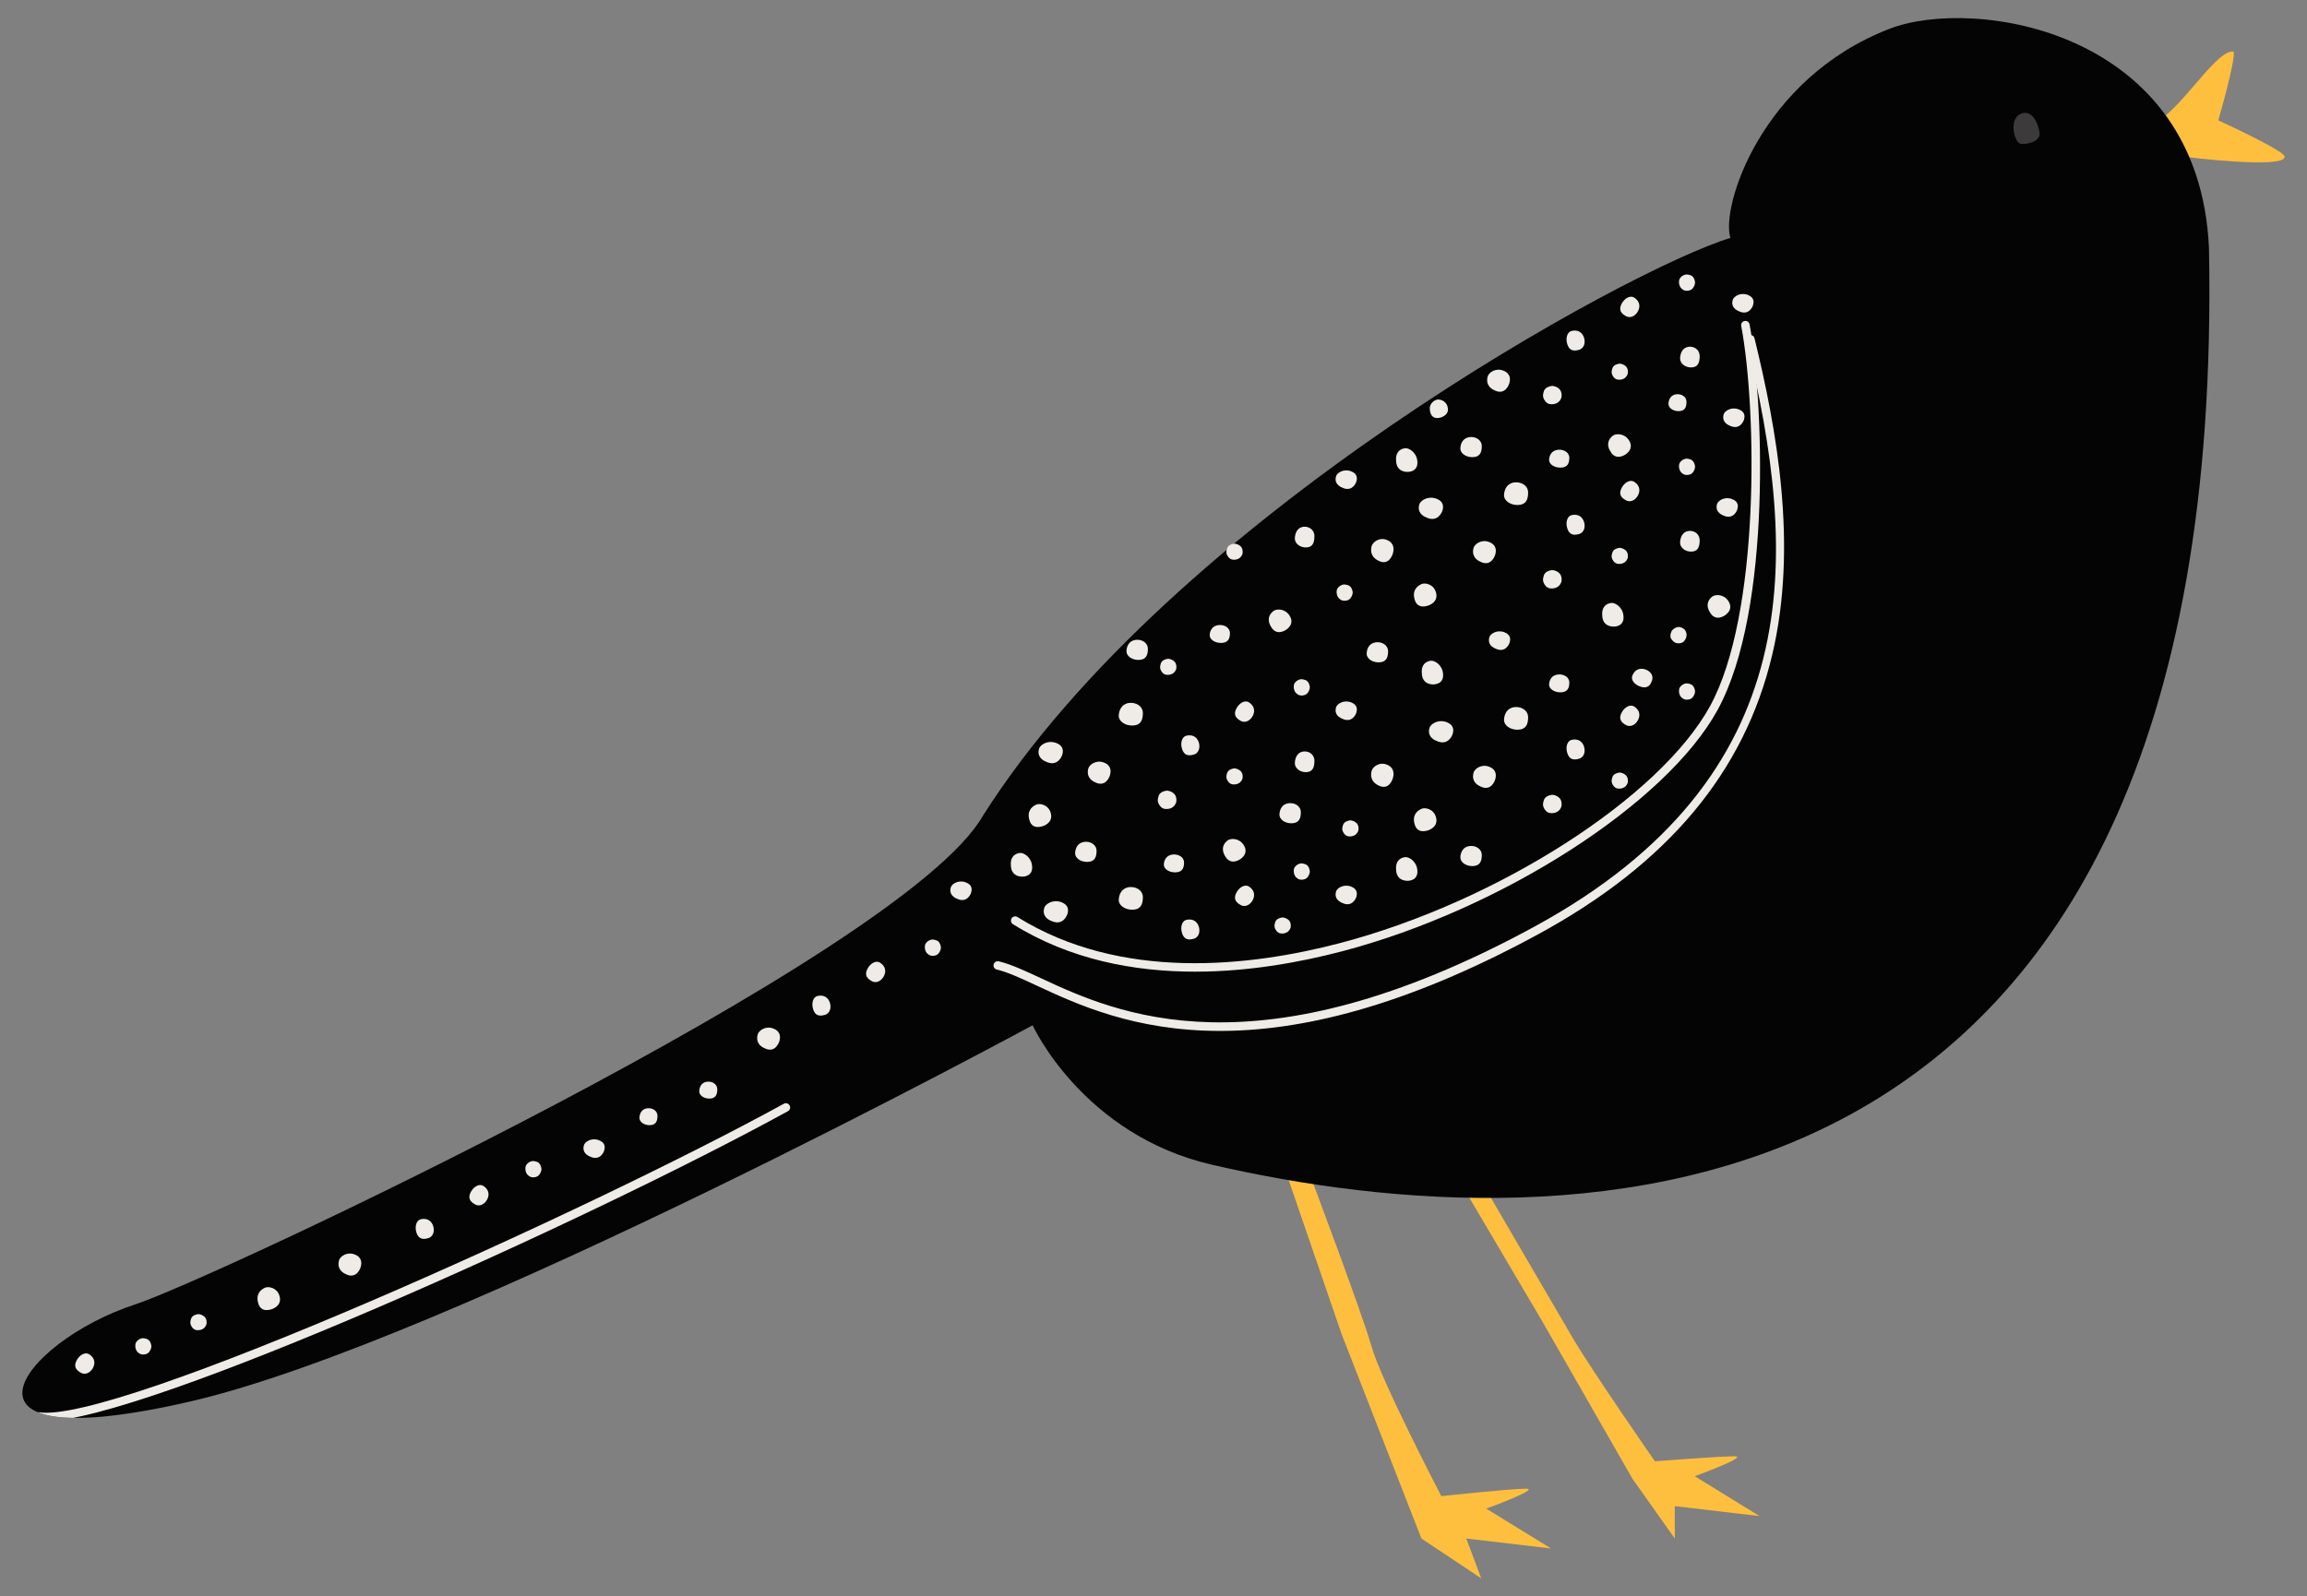 <?xml version="1.0" encoding="utf-8"?>
<!-- Generator: Adobe Illustrator 16.0.0, SVG Export Plug-In . SVG Version: 6.00 Build 0)  -->
<!DOCTYPE svg PUBLIC "-//W3C//DTD SVG 1.1//EN" "http://www.w3.org/Graphics/SVG/1.1/DTD/svg11.dtd">
<svg version="1.1" id="Layer_1" xmlns="http://www.w3.org/2000/svg" xmlns:xlink="http://www.w3.org/1999/xlink" x="0px" y="0px"
	 width="113.167px" height="78.333px" viewBox="0 0 113.167 78.333" enable-background="new 0 0 113.167 78.333"
	 xml:space="preserve">
<rect x="0" y="0" width="113.167" height="78.333" fill="#808080" stroke="none"/>
<g>
	<path fill="#FEBF3E" d="M106.149,5.738c1.223-0.978,2.684-3.33,3.417-3.208c0.122,0.367-0.75,3.375-0.75,3.375
		s3.371,1.547,3.25,1.792c0,0.611-4.875,0-4.875,0L106.149,5.738z"/>
	<path fill="#FEBF3E" d="M72.049,56.908c0,0,3.912,6.724,5.135,8.802c0.902,1.534,3.993,5.99,3.993,5.99s3.179-0.244,3.912-0.244
		s-1.956,0.978-1.956,0.978l3.179,1.956l-4.157-0.488v1.589l-2.078-2.934l-4.482-7.824l-4.4-7.458L72.049,56.908z"/>
	<path fill="#FEBF3E" d="M64.347,57.886c0,0,2.444,6.479,2.935,8.191c0.488,1.711,3.422,7.335,3.422,7.335s3.424-0.367,4.157-0.367
		s-1.956,0.979-1.956,0.979l3.179,1.956l-4.157-0.489l0.734,1.956l-2.935-1.956l-3.912-10.024l-2.689-7.824L64.347,57.886z"/>
	<path fill="#040404" d="M59.458,57.152c17.344,4.002,49.879,4.401,48.9-44.989C107.87,1.405,96.792-0.165,92.709,1.405
		c-6.357,2.445-8.312,8.802-7.824,10.269c-4.89,1.467-27.385,13.693-36.676,28.363c-3.912,6.846-37.817,22.739-41.565,23.962
		C1.02,65.832-3.38,71.7,9.333,68.767c12.714-2.935,41.321-18.46,41.321-18.46S53.1,55.686,59.458,57.152z"/>
	<path fill="#3C3A3B" d="M99.235,5.547c0.49-0.105,0.751,0.538,0.814,0.969c0.062,0.43-0.627,0.592-0.939,0.538
		C98.797,7,98.485,5.709,99.235,5.547z"/>
	<path fill-rule="evenodd" clip-rule="evenodd" fill="#EFECE8" d="M79.038,29.584c0.177-0.022,0.55,0.188,0.598,0.62
		c0.049,0.433-0.246,0.51-0.375,0.533s-0.598,0.034-0.66-0.464C78.54,29.775,78.792,29.616,79.038,29.584z"/>
	<path fill-rule="evenodd" clip-rule="evenodd" fill="#EFECE8" d="M62.467,29.98c0.145-0.112,0.56-0.128,0.785,0.218
		c0.227,0.347,0.003,0.567-0.1,0.656c-0.102,0.088-0.507,0.344-0.773-0.052C62.114,30.407,62.266,30.138,62.467,29.98z"/>
	<path fill-rule="evenodd" clip-rule="evenodd" fill="#EFECE8" d="M55.708,31.397c0.291-0.037,0.602,0.129,0.6,0.45
		c-0.001,0.321-0.107,0.528-0.451,0.534c-0.343,0.006-0.609-0.202-0.599-0.436C55.267,31.712,55.379,31.439,55.708,31.397z"/>
	<path fill-rule="evenodd" clip-rule="evenodd" fill="#EFECE8" d="M59.768,30.672c0.273-0.033,0.567,0.113,0.565,0.399
		s-0.103,0.47-0.427,0.476c-0.324,0.005-0.576-0.179-0.566-0.388C59.351,30.952,59.458,30.71,59.768,30.672z"/>
	<g>
		<path fill="#EFECE8" d="M76.599,19.475c0.003-0.059,0.026-0.212-0.073-0.346c-0.1-0.134-0.303-0.207-0.42-0.19
			c-0.115,0.017-0.314,0.075-0.374,0.256c-0.061,0.181-0.051,0.28,0,0.382c0.057,0.113,0.146,0.226,0.292,0.251
			s0.312-0.003,0.436-0.113C76.583,19.605,76.599,19.475,76.599,19.475z"/>
	</g>
	<g>
		<path fill="#EFECE8" d="M79.85,18.316c0.004-0.052,0.023-0.186-0.063-0.303c-0.088-0.118-0.265-0.181-0.366-0.166
			c-0.103,0.014-0.275,0.066-0.328,0.224c-0.053,0.159-0.045,0.245,0,0.334c0.049,0.1,0.127,0.198,0.256,0.22
			s0.272-0.003,0.381-0.099C79.836,18.429,79.85,18.316,79.85,18.316z"/>
	</g>
	<g>
		<path fill="#EFECE8" d="M82.677,14.263c0.052,0.002,0.187,0.022,0.304-0.065c0.117-0.087,0.18-0.264,0.166-0.366
			c-0.016-0.102-0.066-0.275-0.225-0.328s-0.245-0.044-0.334,0c-0.1,0.05-0.198,0.128-0.221,0.256
			c-0.021,0.128,0.004,0.272,0.1,0.38C82.564,14.248,82.677,14.263,82.677,14.263z"/>
	</g>
	<path fill-rule="evenodd" clip-rule="evenodd" fill="#EFECE8" d="M70.435,19.626c0.141-0.063,0.472,0,0.57,0.317
		c0.098,0.317-0.132,0.453-0.234,0.504c-0.101,0.052-0.48,0.182-0.599-0.182C70.055,19.901,70.239,19.714,70.435,19.626z"/>
	<path fill-rule="evenodd" clip-rule="evenodd" fill="#EFECE8" d="M72.98,18.461c0.054-0.175,0.383-0.427,0.768-0.274
		c0.385,0.152,0.33,0.461,0.297,0.593c-0.032,0.131-0.216,0.574-0.661,0.404C72.939,19.014,72.907,18.706,72.98,18.461z"/>
	<path fill-rule="evenodd" clip-rule="evenodd" fill="#EFECE8" d="M83.995,29.271c0.145-0.112,0.561-0.128,0.786,0.219
		c0.226,0.346,0.001,0.566-0.101,0.655s-0.507,0.345-0.772-0.052C83.641,29.698,83.793,29.429,83.995,29.271z"/>
	<path fill-rule="evenodd" clip-rule="evenodd" fill="#EFECE8" d="M67.491,31.516c0.289-0.037,0.602,0.129,0.6,0.45
		c-0.002,0.322-0.108,0.527-0.451,0.534c-0.344,0.006-0.611-0.202-0.6-0.436C67.049,31.83,67.162,31.558,67.491,31.516z"/>
	<path fill-rule="evenodd" clip-rule="evenodd" fill="#EFECE8" d="M82.827,17.016c0.265-0.038,0.55,0.133,0.549,0.464
		c-0.001,0.331-0.098,0.543-0.412,0.548c-0.313,0.006-0.557-0.208-0.549-0.449C82.424,17.339,82.526,17.059,82.827,17.016z"/>
	<path fill-rule="evenodd" clip-rule="evenodd" fill="#EFECE8" d="M77.678,16.506c0.112,0.252,0.057,0.577-0.217,0.658
		s-0.479,0.039-0.578-0.27c-0.101-0.309,0.002-0.603,0.204-0.654C77.29,16.189,77.553,16.221,77.678,16.506z"/>
	<path fill-rule="evenodd" clip-rule="evenodd" fill="#EFECE8" d="M80.381,15.201c-0.1,0.257-0.367,0.448-0.619,0.312
		s-0.366-0.311-0.22-0.6c0.147-0.289,0.428-0.425,0.606-0.319C80.329,14.701,80.493,14.909,80.381,15.201z"/>
	<path fill-rule="evenodd" clip-rule="evenodd" fill="#EFECE8" d="M85.004,14.697c0.049-0.147,0.357-0.36,0.717-0.233
		c0.358,0.127,0.306,0.389,0.275,0.499c-0.031,0.111-0.202,0.484-0.617,0.341C84.963,15.162,84.934,14.903,85.004,14.697z"/>
	<path fill-rule="evenodd" clip-rule="evenodd" fill="#EFECE8" d="M73.065,31.25c0.049-0.147,0.357-0.36,0.716-0.233
		c0.358,0.128,0.307,0.39,0.275,0.5c-0.03,0.11-0.202,0.483-0.617,0.341C73.024,31.716,72.995,31.456,73.065,31.25z"/>
	<g>
		<path fill="#EFECE8" d="M60.953,27.148c0.003-0.052,0.022-0.186-0.063-0.303c-0.088-0.117-0.266-0.181-0.367-0.166
			s-0.275,0.065-0.328,0.225s-0.045,0.245,0,0.334c0.051,0.099,0.128,0.197,0.256,0.22c0.129,0.022,0.273-0.003,0.381-0.1
			C60.939,27.263,60.953,27.148,60.953,27.148z"/>
	</g>
	<path fill-rule="evenodd" clip-rule="evenodd" fill="#EFECE8" d="M63.928,25.849c0.266-0.037,0.551,0.134,0.549,0.465
		c0,0.33-0.098,0.543-0.41,0.548c-0.314,0.005-0.559-0.208-0.55-0.449C63.526,26.172,63.628,25.892,63.928,25.849z"/>
	<g>
		<path fill="#EFECE8" d="M76.599,28.513c0.003-0.06,0.026-0.213-0.073-0.346c-0.1-0.135-0.303-0.207-0.42-0.19
			c-0.115,0.017-0.314,0.075-0.374,0.257c-0.061,0.181-0.051,0.279,0,0.381c0.057,0.114,0.146,0.227,0.292,0.252
			c0.146,0.024,0.312-0.003,0.436-0.113S76.599,28.513,76.599,28.513z"/>
	</g>
	<g>
		<path fill="#EFECE8" d="M79.85,27.354c0.004-0.052,0.023-0.186-0.063-0.303c-0.088-0.118-0.265-0.182-0.366-0.167
			c-0.103,0.015-0.275,0.066-0.328,0.225c-0.053,0.159-0.045,0.245,0,0.334c0.049,0.1,0.127,0.198,0.256,0.221
			c0.129,0.021,0.272-0.003,0.381-0.1C79.836,27.467,79.85,27.354,79.85,27.354z"/>
	</g>
	<g>
		<path fill="#EFECE8" d="M82.677,23.301c0.052,0.003,0.187,0.022,0.304-0.064c0.117-0.087,0.18-0.265,0.166-0.367
			c-0.016-0.102-0.066-0.275-0.225-0.328c-0.158-0.053-0.245-0.044-0.334,0c-0.1,0.05-0.198,0.128-0.221,0.256
			c-0.021,0.128,0.004,0.272,0.1,0.38C82.564,23.286,82.677,23.301,82.677,23.301z"/>
	</g>
	<path fill-rule="evenodd" clip-rule="evenodd" fill="#EFECE8" d="M67.288,26.786c0.053-0.184,0.377-0.447,0.755-0.288
		c0.378,0.16,0.324,0.485,0.292,0.623c-0.031,0.138-0.211,0.602-0.649,0.422C67.247,27.364,67.215,27.042,67.288,26.786z"/>
	<path fill-rule="evenodd" clip-rule="evenodd" fill="#EFECE8" d="M69.729,28.659c0.174-0.078,0.584,0,0.705,0.393
		c0.121,0.394-0.162,0.561-0.289,0.625c-0.125,0.064-0.596,0.225-0.741-0.226C69.258,29,69.486,28.769,69.729,28.659z"/>
	<path fill-rule="evenodd" clip-rule="evenodd" fill="#EFECE8" d="M69.629,24.732c0.057-0.168,0.408-0.411,0.818-0.267
		c0.41,0.146,0.35,0.444,0.315,0.571c-0.035,0.126-0.231,0.553-0.706,0.39C69.583,25.265,69.549,24.968,69.629,24.732z"/>
	<path fill-rule="evenodd" clip-rule="evenodd" fill="#EFECE8" d="M65.545,23.352c0.049-0.147,0.357-0.36,0.717-0.233
		c0.357,0.127,0.306,0.389,0.275,0.499c-0.031,0.111-0.203,0.484-0.618,0.341S65.475,23.557,65.545,23.352z"/>
	<path fill-rule="evenodd" clip-rule="evenodd" fill="#EFECE8" d="M68.926,21.993c0.177-0.022,0.55,0.188,0.598,0.62
		c0.048,0.433-0.246,0.509-0.375,0.533c-0.129,0.024-0.598,0.034-0.66-0.464C68.428,22.184,68.68,22.024,68.926,21.993z"/>
	<path fill-rule="evenodd" clip-rule="evenodd" fill="#EFECE8" d="M72.288,26.872c0.054-0.175,0.383-0.427,0.768-0.274
		s0.33,0.462,0.297,0.593c-0.033,0.132-0.216,0.574-0.661,0.404C72.247,27.425,72.214,27.117,72.288,26.872z"/>
	<path fill-rule="evenodd" clip-rule="evenodd" fill="#EFECE8" d="M79.116,21.378c0.144-0.112,0.559-0.127,0.785,0.218
		c0.227,0.346,0.002,0.567-0.1,0.656c-0.103,0.088-0.508,0.345-0.773-0.051C78.761,21.806,78.915,21.536,79.116,21.378z"/>
	<path fill-rule="evenodd" clip-rule="evenodd" fill="#EFECE8" d="M72.088,21.448c0.288-0.037,0.6,0.129,0.599,0.45
		s-0.108,0.528-0.45,0.534c-0.344,0.006-0.611-0.202-0.601-0.436C71.647,21.763,71.758,21.49,72.088,21.448z"/>
	<path fill-rule="evenodd" clip-rule="evenodd" fill="#EFECE8" d="M74.286,23.671c0.324-0.042,0.676,0.145,0.674,0.506
		c-0.002,0.362-0.121,0.594-0.508,0.602c-0.387,0.006-0.687-0.227-0.674-0.49C73.79,24.024,73.915,23.718,74.286,23.671z"/>
	<path fill-rule="evenodd" clip-rule="evenodd" fill="#EFECE8" d="M82.827,26.054c0.265-0.038,0.55,0.133,0.549,0.464
		c-0.001,0.33-0.098,0.543-0.412,0.548c-0.313,0.006-0.557-0.208-0.549-0.448C82.424,26.376,82.526,26.097,82.827,26.054z"/>
	<path fill-rule="evenodd" clip-rule="evenodd" fill="#EFECE8" d="M76.415,22.07c0.273-0.033,0.568,0.114,0.566,0.399
		c-0.002,0.286-0.102,0.47-0.426,0.476c-0.324,0.005-0.577-0.179-0.566-0.387C75.999,22.35,76.105,22.108,76.415,22.07z"/>
	<path fill-rule="evenodd" clip-rule="evenodd" fill="#EFECE8" d="M77.678,25.544c0.112,0.253,0.057,0.577-0.217,0.658
		s-0.479,0.038-0.578-0.27c-0.101-0.31,0.002-0.604,0.204-0.654S77.553,25.259,77.678,25.544z"/>
	<path fill-rule="evenodd" clip-rule="evenodd" fill="#EFECE8" d="M80.381,24.238c-0.1,0.258-0.367,0.448-0.619,0.312
		s-0.366-0.311-0.22-0.6c0.147-0.289,0.428-0.425,0.606-0.318C80.329,23.739,80.493,23.946,80.381,24.238z"/>
	<path fill-rule="evenodd" clip-rule="evenodd" fill="#EFECE8" d="M84.233,24.715c0.051-0.147,0.359-0.36,0.717-0.232
		c0.359,0.127,0.307,0.388,0.275,0.499c-0.03,0.11-0.201,0.483-0.617,0.341C84.192,25.181,84.165,24.921,84.233,24.715z"/>
	<path fill-rule="evenodd" clip-rule="evenodd" fill="#EFECE8" d="M84.559,20.314c0.051-0.148,0.359-0.36,0.717-0.233
		c0.359,0.127,0.307,0.388,0.276,0.499c-0.03,0.11-0.202,0.483-0.618,0.341C84.518,20.779,84.491,20.52,84.559,20.314z"/>
	<path fill-rule="evenodd" clip-rule="evenodd" fill="#EFECE8" d="M82.225,19.346c0.244-0.031,0.506,0.108,0.504,0.379
		c-0.002,0.271-0.091,0.444-0.38,0.449c-0.288,0.005-0.513-0.169-0.504-0.367C81.854,19.611,81.949,19.381,82.225,19.346z"/>
	<g>
		<path fill="#EFECE8" d="M82.622,30.878c-0.041-0.03-0.143-0.121-0.288-0.112c-0.146,0.008-0.297,0.121-0.341,0.214
			s-0.097,0.266,0.006,0.397c0.104,0.131,0.18,0.173,0.279,0.184c0.11,0.014,0.235,0.003,0.325-0.093
			c0.089-0.095,0.147-0.229,0.126-0.372C82.708,30.953,82.622,30.878,82.622,30.878z"/>
	</g>
	<path fill-rule="evenodd" clip-rule="evenodd" fill="#EFECE8" d="M80.616,32.823c0.271,0.046,0.512,0.271,0.428,0.544
		c-0.083,0.273-0.231,0.421-0.543,0.334c-0.313-0.087-0.502-0.335-0.434-0.531C80.136,32.973,80.306,32.771,80.616,32.823z"/>
	<g>
		<path fill="#EFECE8" d="M45.683,46.895c0.052,0.003,0.187,0.023,0.304-0.064c0.117-0.087,0.181-0.265,0.166-0.366
			s-0.066-0.275-0.225-0.328s-0.245-0.045-0.334,0c-0.1,0.05-0.198,0.128-0.221,0.257c-0.021,0.128,0.004,0.272,0.1,0.38
			C45.571,46.88,45.683,46.895,45.683,46.895z"/>
	</g>
	<path fill-rule="evenodd" clip-rule="evenodd" fill="#EFECE8" d="M37.173,50.744c0.052-0.175,0.382-0.428,0.767-0.274
		c0.385,0.151,0.33,0.461,0.298,0.593c-0.033,0.131-0.216,0.573-0.661,0.403C37.131,51.297,37.099,50.988,37.173,50.744z"/>
	<path fill-rule="evenodd" clip-rule="evenodd" fill="#EFECE8" d="M40.685,49.138c0.112,0.253,0.056,0.577-0.218,0.659
		c-0.274,0.081-0.479,0.038-0.578-0.271s0.002-0.604,0.205-0.654C40.295,48.822,40.559,48.853,40.685,49.138z"/>
	<path fill-rule="evenodd" clip-rule="evenodd" fill="#EFECE8" d="M43.387,47.833c-0.1,0.258-0.367,0.448-0.618,0.312
		c-0.252-0.136-0.367-0.311-0.22-0.6c0.146-0.289,0.428-0.426,0.605-0.318C43.334,47.333,43.499,47.541,43.387,47.833z"/>
	<g>
		<path fill="#EFECE8" d="M57.702,39.335c0.004-0.06,0.026-0.213-0.074-0.347c-0.1-0.134-0.303-0.207-0.418-0.19
			c-0.117,0.017-0.315,0.076-0.375,0.257c-0.062,0.182-0.051,0.28,0,0.382c0.057,0.113,0.146,0.227,0.293,0.252
			c0.146,0.024,0.312-0.004,0.435-0.114C57.684,39.464,57.702,39.335,57.702,39.335z"/>
	</g>
	<g>
		<path fill="#EFECE8" d="M60.953,38.175c0.003-0.052,0.022-0.186-0.063-0.303c-0.088-0.117-0.266-0.182-0.367-0.166
			c-0.102,0.015-0.275,0.065-0.328,0.225c-0.053,0.158-0.045,0.244,0,0.333c0.051,0.1,0.128,0.199,0.256,0.221
			c0.129,0.021,0.273-0.003,0.381-0.1C60.939,38.288,60.953,38.175,60.953,38.175z"/>
	</g>
	<g>
		<path fill="#EFECE8" d="M63.78,34.122c0.052,0.003,0.186,0.023,0.303-0.064c0.117-0.087,0.182-0.265,0.166-0.366
			c-0.014-0.102-0.065-0.275-0.225-0.328c-0.158-0.053-0.244-0.045-0.334,0c-0.1,0.05-0.197,0.128-0.22,0.257
			c-0.022,0.128,0.003,0.272,0.099,0.38C63.667,34.107,63.78,34.122,63.78,34.122z"/>
	</g>
	<g>
		<path fill="#EFECE8" d="M65.883,29.473c0.052,0.003,0.186,0.023,0.303-0.064c0.117-0.087,0.182-0.265,0.166-0.366
			c-0.014-0.102-0.065-0.275-0.225-0.328c-0.158-0.053-0.245-0.044-0.334,0c-0.099,0.05-0.197,0.128-0.221,0.257
			c-0.021,0.128,0.004,0.272,0.101,0.38S65.883,29.473,65.883,29.473z"/>
	</g>
	<path fill-rule="evenodd" clip-rule="evenodd" fill="#EFECE8" d="M50.831,39.481c0.174-0.079,0.586,0,0.706,0.393
		s-0.163,0.561-0.288,0.624c-0.126,0.064-0.598,0.226-0.742-0.226C50.361,39.822,50.588,39.591,50.831,39.481z"/>
	<path fill-rule="evenodd" clip-rule="evenodd" fill="#EFECE8" d="M50.977,36.717c0.057-0.168,0.409-0.411,0.818-0.266
		c0.41,0.146,0.352,0.443,0.316,0.57c-0.035,0.126-0.23,0.553-0.707,0.391C50.93,37.249,50.898,36.952,50.977,36.717z"/>
	<path fill-rule="evenodd" clip-rule="evenodd" fill="#EFECE8" d="M53.39,37.694c0.054-0.175,0.384-0.428,0.768-0.275
		c0.385,0.152,0.329,0.462,0.297,0.594c-0.033,0.131-0.216,0.573-0.661,0.404C53.348,38.247,53.317,37.938,53.39,37.694z"/>
	<path fill-rule="evenodd" clip-rule="evenodd" fill="#EFECE8" d="M55.387,34.492c0.326-0.042,0.677,0.145,0.675,0.507
		c-0.003,0.361-0.122,0.594-0.508,0.601s-0.687-0.227-0.675-0.49C54.891,34.847,55.018,34.54,55.387,34.492z"/>
	<path fill-rule="evenodd" clip-rule="evenodd" fill="#EFECE8" d="M63.928,36.875c0.266-0.038,0.551,0.134,0.549,0.464
		c0,0.331-0.098,0.543-0.41,0.549c-0.314,0.005-0.559-0.209-0.55-0.449S63.628,36.918,63.928,36.875z"/>
	<path fill-rule="evenodd" clip-rule="evenodd" fill="#EFECE8" d="M58.782,36.365c0.111,0.253,0.055,0.577-0.218,0.659
		c-0.274,0.081-0.479,0.038-0.579-0.271s0.003-0.604,0.205-0.653C58.391,36.049,58.655,36.08,58.782,36.365z"/>
	<path fill-rule="evenodd" clip-rule="evenodd" fill="#EFECE8" d="M61.483,35.06c-0.1,0.258-0.367,0.449-0.618,0.313
		c-0.252-0.137-0.366-0.311-0.22-0.6c0.146-0.29,0.428-0.426,0.607-0.319C61.43,34.561,61.594,34.769,61.483,35.06z"/>
	<g>
		<path fill="#EFECE8" d="M76.599,39.539c0.003-0.06,0.026-0.212-0.073-0.347c-0.1-0.134-0.303-0.207-0.42-0.189
			c-0.115,0.017-0.314,0.075-0.374,0.257c-0.061,0.181-0.051,0.279,0,0.382c0.057,0.113,0.146,0.226,0.292,0.251
			s0.312-0.003,0.436-0.113C76.583,39.668,76.599,39.539,76.599,39.539z"/>
	</g>
	<g>
		<path fill="#EFECE8" d="M79.85,38.38c0.004-0.053,0.023-0.187-0.063-0.303c-0.088-0.118-0.265-0.182-0.366-0.167
			c-0.103,0.015-0.275,0.066-0.328,0.225c-0.053,0.159-0.045,0.245,0,0.334c0.049,0.1,0.127,0.198,0.256,0.221
			c0.129,0.021,0.272-0.004,0.381-0.101C79.836,38.493,79.85,38.38,79.85,38.38z"/>
	</g>
	<g>
		<path fill="#EFECE8" d="M82.677,34.327c0.052,0.003,0.187,0.022,0.304-0.064c0.117-0.088,0.18-0.265,0.166-0.367
			c-0.016-0.102-0.066-0.275-0.225-0.327c-0.158-0.054-0.245-0.045-0.334,0c-0.1,0.049-0.198,0.127-0.221,0.256
			c-0.021,0.128,0.004,0.272,0.1,0.381C82.564,34.312,82.677,34.327,82.677,34.327z"/>
	</g>
	<path fill-rule="evenodd" clip-rule="evenodd" fill="#EFECE8" d="M67.288,37.812c0.053-0.184,0.377-0.448,0.755-0.288
		s0.324,0.485,0.292,0.622c-0.031,0.139-0.211,0.602-0.649,0.423C67.247,38.392,67.215,38.068,67.288,37.812z"/>
	<path fill-rule="evenodd" clip-rule="evenodd" fill="#EFECE8" d="M69.729,39.686c0.174-0.078,0.584,0,0.705,0.393
		s-0.162,0.561-0.289,0.625c-0.125,0.064-0.596,0.225-0.741-0.226C69.258,40.026,69.486,39.796,69.729,39.686z"/>
	<path fill-rule="evenodd" clip-rule="evenodd" fill="#EFECE8" d="M70.129,35.696c0.057-0.169,0.408-0.411,0.818-0.267
		c0.41,0.146,0.35,0.444,0.315,0.571c-0.035,0.126-0.231,0.553-0.706,0.39C70.083,36.229,70.049,35.932,70.129,35.696z"/>
	<path fill-rule="evenodd" clip-rule="evenodd" fill="#EFECE8" d="M65.545,34.69c0.049-0.147,0.357-0.36,0.717-0.233
		c0.357,0.128,0.306,0.389,0.275,0.5c-0.031,0.11-0.203,0.483-0.618,0.341S65.475,34.896,65.545,34.69z"/>
	<path fill-rule="evenodd" clip-rule="evenodd" fill="#EFECE8" d="M70.188,32.421c0.176-0.022,0.549,0.188,0.597,0.62
		c0.048,0.433-0.246,0.509-0.376,0.533c-0.128,0.024-0.598,0.034-0.658-0.464C69.688,32.612,69.941,32.453,70.188,32.421z"/>
	<path fill-rule="evenodd" clip-rule="evenodd" fill="#EFECE8" d="M72.288,37.898c0.054-0.175,0.383-0.427,0.768-0.274
		s0.33,0.462,0.297,0.593c-0.033,0.132-0.216,0.574-0.661,0.404C72.247,38.451,72.214,38.144,72.288,37.898z"/>
	<path fill-rule="evenodd" clip-rule="evenodd" fill="#EFECE8" d="M74.286,34.697c0.324-0.042,0.676,0.145,0.674,0.506
		c-0.002,0.362-0.121,0.595-0.508,0.602c-0.387,0.006-0.687-0.227-0.674-0.49C73.79,35.051,73.915,34.744,74.286,34.697z"/>
	<path fill-rule="evenodd" clip-rule="evenodd" fill="#EFECE8" d="M76.415,33.097c0.273-0.034,0.568,0.113,0.566,0.399
		s-0.102,0.469-0.426,0.475s-0.577-0.179-0.566-0.387C75.999,33.376,76.105,33.134,76.415,33.097z"/>
	<path fill-rule="evenodd" clip-rule="evenodd" fill="#EFECE8" d="M77.678,36.57c0.112,0.252,0.057,0.576-0.217,0.658
		c-0.273,0.081-0.479,0.038-0.578-0.271c-0.101-0.309,0.002-0.603,0.204-0.653S77.553,36.285,77.678,36.57z"/>
	<path fill-rule="evenodd" clip-rule="evenodd" fill="#EFECE8" d="M80.381,35.265c-0.1,0.258-0.367,0.448-0.619,0.312
		s-0.366-0.311-0.22-0.6c0.147-0.289,0.428-0.425,0.606-0.318C80.329,34.766,80.493,34.973,80.381,35.265z"/>
	<g>
		<path fill="#EFECE8" d="M63.313,45.49c0.003-0.053,0.023-0.187-0.064-0.304c-0.086-0.116-0.264-0.181-0.366-0.166
			s-0.274,0.066-0.328,0.225c-0.054,0.159-0.044,0.245,0,0.334c0.05,0.1,0.128,0.198,0.256,0.221c0.128,0.021,0.273-0.003,0.381-0.1
			C63.299,45.604,63.313,45.49,63.313,45.49z"/>
	</g>
	<g>
		<path fill="#EFECE8" d="M63.78,43.16c0.052,0.003,0.186,0.022,0.303-0.064s0.182-0.265,0.166-0.366
			c-0.014-0.103-0.065-0.276-0.225-0.328c-0.158-0.053-0.244-0.045-0.334,0c-0.1,0.05-0.197,0.127-0.22,0.256
			c-0.022,0.128,0.003,0.272,0.099,0.381C63.667,43.146,63.78,43.16,63.78,43.16z"/>
	</g>
	<path fill-rule="evenodd" clip-rule="evenodd" fill="#EFECE8" d="M51.231,44.529c0.057-0.168,0.409-0.411,0.818-0.266
		c0.41,0.146,0.352,0.443,0.316,0.57c-0.036,0.126-0.231,0.553-0.707,0.39C51.184,45.062,51.152,44.765,51.231,44.529z"/>
	<path fill-rule="evenodd" clip-rule="evenodd" fill="#EFECE8" d="M46.647,43.523c0.049-0.147,0.357-0.36,0.717-0.232
		c0.359,0.127,0.307,0.388,0.275,0.499c-0.029,0.11-0.202,0.483-0.617,0.341C46.606,43.988,46.577,43.729,46.647,43.523z"/>
	<path fill-rule="evenodd" clip-rule="evenodd" fill="#EFECE8" d="M50.028,41.852c0.178-0.022,0.551,0.188,0.598,0.621
		c0.049,0.432-0.245,0.509-0.375,0.533c-0.129,0.023-0.598,0.033-0.658-0.465C49.53,42.043,49.783,41.884,50.028,41.852z"/>
	<path fill-rule="evenodd" clip-rule="evenodd" fill="#EFECE8" d="M60.217,41.238c0.145-0.112,0.56-0.128,0.785,0.218
		c0.227,0.347,0.003,0.567-0.1,0.655c-0.102,0.089-0.508,0.345-0.773-0.051S60.016,41.395,60.217,41.238z"/>
	<path fill-rule="evenodd" clip-rule="evenodd" fill="#EFECE8" d="M53.19,41.308c0.29-0.037,0.602,0.128,0.6,0.45
		c-0.002,0.321-0.107,0.528-0.451,0.534s-0.61-0.201-0.6-0.436S52.862,41.35,53.19,41.308z"/>
	<path fill-rule="evenodd" clip-rule="evenodd" fill="#EFECE8" d="M55.387,43.53c0.326-0.042,0.677,0.145,0.675,0.506
		c-0.003,0.362-0.122,0.595-0.508,0.601c-0.386,0.008-0.687-0.226-0.675-0.489S55.018,43.577,55.387,43.53z"/>
	<path fill-rule="evenodd" clip-rule="evenodd" fill="#EFECE8" d="M57.517,41.93c0.274-0.033,0.568,0.113,0.565,0.399
		c-0.001,0.286-0.102,0.47-0.426,0.475c-0.324,0.006-0.576-0.178-0.566-0.387C57.102,42.21,57.208,41.968,57.517,41.93z"/>
	<path fill-rule="evenodd" clip-rule="evenodd" fill="#EFECE8" d="M58.782,45.403c0.111,0.253,0.055,0.576-0.218,0.658
		c-0.274,0.081-0.479,0.038-0.579-0.27c-0.1-0.31,0.003-0.604,0.205-0.654C58.391,45.087,58.655,45.118,58.782,45.403z"/>
	<path fill-rule="evenodd" clip-rule="evenodd" fill="#EFECE8" d="M61.483,44.098c-0.1,0.258-0.367,0.448-0.618,0.312
		c-0.252-0.136-0.366-0.311-0.22-0.6s0.428-0.425,0.607-0.318C61.43,43.599,61.594,43.806,61.483,44.098z"/>
	<g>
		<path fill="#EFECE8" d="M66.637,40.725c0.004-0.052,0.023-0.186-0.063-0.303s-0.265-0.181-0.366-0.166s-0.275,0.065-0.328,0.225
			c-0.054,0.158-0.045,0.245,0,0.334c0.05,0.099,0.127,0.197,0.256,0.22c0.128,0.022,0.272-0.003,0.381-0.1
			C66.624,40.838,66.637,40.725,66.637,40.725z"/>
	</g>
	<g>
		<path fill="#EFECE8" d="M57.703,32.798c0.003-0.052,0.022-0.187-0.065-0.304c-0.087-0.117-0.265-0.181-0.365-0.166
			c-0.104,0.015-0.276,0.066-0.33,0.225c-0.052,0.159-0.043,0.245,0,0.334c0.051,0.1,0.129,0.198,0.258,0.22
			c0.127,0.022,0.271-0.003,0.381-0.1C57.688,32.911,57.703,32.798,57.703,32.798z"/>
	</g>
	<path fill-rule="evenodd" clip-rule="evenodd" fill="#EFECE8" d="M31.747,54.382c0.244-0.032,0.506,0.107,0.505,0.378
		c-0.003,0.271-0.091,0.444-0.38,0.449s-0.514-0.169-0.504-0.366C31.375,54.646,31.47,54.417,31.747,54.382z"/>
	<path fill-rule="evenodd" clip-rule="evenodd" fill="#EFECE8" d="M34.68,53.077c0.244-0.031,0.507,0.107,0.506,0.379
		c-0.003,0.27-0.092,0.444-0.381,0.448c-0.289,0.006-0.514-0.169-0.504-0.365C34.309,53.342,34.404,53.112,34.68,53.077z"/>
	<path fill-rule="evenodd" clip-rule="evenodd" fill="#EFECE8" d="M65.545,43.728c0.049-0.147,0.357-0.359,0.717-0.232
		c0.357,0.128,0.306,0.389,0.275,0.499c-0.031,0.111-0.203,0.484-0.618,0.341C65.504,44.193,65.475,43.934,65.545,43.728z"/>
	<path fill-rule="evenodd" clip-rule="evenodd" fill="#EFECE8" d="M68.926,42.057c0.177-0.022,0.55,0.188,0.598,0.62
		c0.048,0.433-0.246,0.509-0.375,0.533s-0.598,0.034-0.66-0.464C68.428,42.248,68.68,42.089,68.926,42.057z"/>
	<path fill-rule="evenodd" clip-rule="evenodd" fill="#EFECE8" d="M72.088,41.513c0.288-0.037,0.6,0.128,0.599,0.45
		c-0.001,0.321-0.108,0.527-0.45,0.534c-0.344,0.005-0.611-0.202-0.601-0.437C71.647,41.827,71.758,41.555,72.088,41.513z"/>
	<path fill-rule="evenodd" clip-rule="evenodd" fill="#EFECE8" d="M63.211,39.413c0.29-0.038,0.602,0.128,0.6,0.449
		c-0.001,0.322-0.107,0.528-0.451,0.534c-0.343,0.006-0.61-0.201-0.599-0.436C62.771,39.728,62.883,39.455,63.211,39.413z"/>
	<g>
		<path fill="#EFECE8" d="M26.088,57.764c0.052,0.003,0.186,0.022,0.303-0.064s0.182-0.264,0.166-0.366
			c-0.014-0.102-0.065-0.275-0.224-0.328c-0.159-0.053-0.245-0.045-0.335,0c-0.099,0.05-0.197,0.127-0.219,0.257
			c-0.022,0.128,0.002,0.271,0.099,0.38C25.975,57.749,26.088,57.764,26.088,57.764z"/>
	</g>
	<path fill-rule="evenodd" clip-rule="evenodd" fill="#EFECE8" d="M13,63.184c0.175-0.077,0.586,0,0.707,0.393
		c0.121,0.394-0.162,0.561-0.289,0.625c-0.125,0.063-0.596,0.226-0.741-0.226S12.758,63.293,13,63.184z"/>
	<path fill-rule="evenodd" clip-rule="evenodd" fill="#EFECE8" d="M16.635,61.828c0.053-0.175,0.383-0.427,0.768-0.274
		s0.328,0.462,0.296,0.593c-0.032,0.132-0.216,0.574-0.661,0.404S16.561,62.073,16.635,61.828z"/>
	<path fill-rule="evenodd" clip-rule="evenodd" fill="#EFECE8" d="M21.225,60.095c0.111,0.252,0.057,0.576-0.217,0.657
		s-0.479,0.039-0.579-0.27c-0.1-0.31,0.003-0.604,0.206-0.654C20.836,59.777,21.099,59.809,21.225,60.095z"/>
	<path fill-rule="evenodd" clip-rule="evenodd" fill="#EFECE8" d="M23.928,58.788c-0.1,0.258-0.367,0.448-0.618,0.313
		c-0.252-0.137-0.367-0.312-0.222-0.601c0.148-0.288,0.429-0.425,0.607-0.318C23.875,58.289,24.04,58.497,23.928,58.788z"/>
	<path fill-rule="evenodd" clip-rule="evenodd" fill="#EFECE8" d="M28.649,56.175c0.051-0.148,0.359-0.361,0.717-0.233
		c0.358,0.128,0.307,0.389,0.275,0.499c-0.029,0.111-0.201,0.484-0.617,0.342S28.581,56.381,28.649,56.175z"/>
	<g>
		<path fill="#EFECE8" d="M6.954,66.457c0.051,0.003,0.186,0.023,0.303-0.064c0.117-0.087,0.182-0.265,0.166-0.366
			c-0.015-0.102-0.066-0.275-0.225-0.328s-0.245-0.045-0.334,0c-0.1,0.05-0.197,0.127-0.22,0.256s0.003,0.273,0.099,0.381
			C6.84,66.442,6.954,66.457,6.954,66.457z"/>
	</g>
	<path fill-rule="evenodd" clip-rule="evenodd" fill="#EFECE8" d="M4.593,67.049c-0.099,0.258-0.366,0.448-0.618,0.313
		c-0.252-0.137-0.367-0.312-0.221-0.601c0.148-0.289,0.429-0.425,0.607-0.318C4.542,66.55,4.706,66.757,4.593,67.049z"/>
	<g>
		<path fill="#EFECE8" d="M10.131,64.954c0.004-0.052,0.023-0.186-0.064-0.304c-0.088-0.117-0.265-0.181-0.366-0.166
			c-0.103,0.015-0.276,0.065-0.328,0.225c-0.054,0.159-0.044,0.245,0,0.333c0.05,0.101,0.127,0.199,0.256,0.221
			c0.128,0.022,0.272-0.003,0.381-0.099C10.117,65.067,10.131,64.954,10.131,64.954z"/>
	</g>
	<path fill="#EFECE8" d="M58.62,47.677c-3.008,0-6.147-0.597-8.93-2.329c-0.098-0.061-0.128-0.188-0.067-0.286
		s0.188-0.127,0.286-0.066c5.075,3.158,11.404,2.439,15.818,1.28c7.721-2.025,15.698-7.137,18.161-11.636
		c2.456-4.487,2.3-14.525,1.526-18.648c-0.021-0.113,0.053-0.222,0.166-0.243c0.113-0.022,0.222,0.053,0.242,0.166
		c0.66,3.52,1.146,13.964-1.57,18.924c-2.511,4.587-10.602,9.787-18.42,11.839C63.744,47.226,61.232,47.677,58.62,47.677z"/>
	<path fill="#EFECE8" d="M59.844,50.585c-4.203,0-7.031-1.313-8.984-2.222c-0.768-0.357-1.432-0.666-1.963-0.789
		c-0.112-0.025-0.182-0.137-0.156-0.249c0.025-0.111,0.137-0.182,0.25-0.155c0.573,0.132,1.255,0.449,2.045,0.816
		c3.695,1.718,10.572,4.915,24.215-2.509c13.525-7.358,12.996-18.182,10.411-28.782c-0.027-0.111,0.041-0.224,0.153-0.251
		c0.109-0.027,0.223,0.041,0.25,0.153c1.074,4.403,2.145,10.148,0.869,15.53c-1.367,5.769-5.124,10.255-11.484,13.717
		C68.803,49.459,63.735,50.585,59.844,50.585z"/>
	<g>
		<defs>
			<path id="SVGID_1_" d="M59.458,57.152c17.344,4.002,49.879,4.401,48.9-44.989C107.87,1.405,96.792-0.165,92.709,1.405
				c-6.357,2.445-8.312,8.802-7.824,10.269c-4.89,1.467-27.385,13.693-36.676,28.363c-3.912,6.846-37.817,22.739-41.565,23.962
				C1.02,65.832-3.38,71.7,9.333,68.767c12.714-2.935,41.321-18.46,41.321-18.46S53.1,55.686,59.458,57.152z"/>
		</defs>
		<clipPath id="SVGID_2_">
			<use xlink:href="#SVGID_1_"  overflow="visible"/>
		</clipPath>
		<path clip-path="url(#SVGID_2_)" fill="#EFECE8" d="M2.229,69.732c-0.145,0-0.273-0.009-0.387-0.027S1.653,69.58,1.67,69.467
			c0.02-0.113,0.125-0.186,0.238-0.172c3.717,0.604,26.791-9.784,36.543-15.137c0.102-0.055,0.228-0.019,0.282,0.083
			c0.056,0.1,0.019,0.227-0.082,0.282C28.895,59.877,7.038,69.732,2.229,69.732z"/>
	</g>
</g>
</svg>
